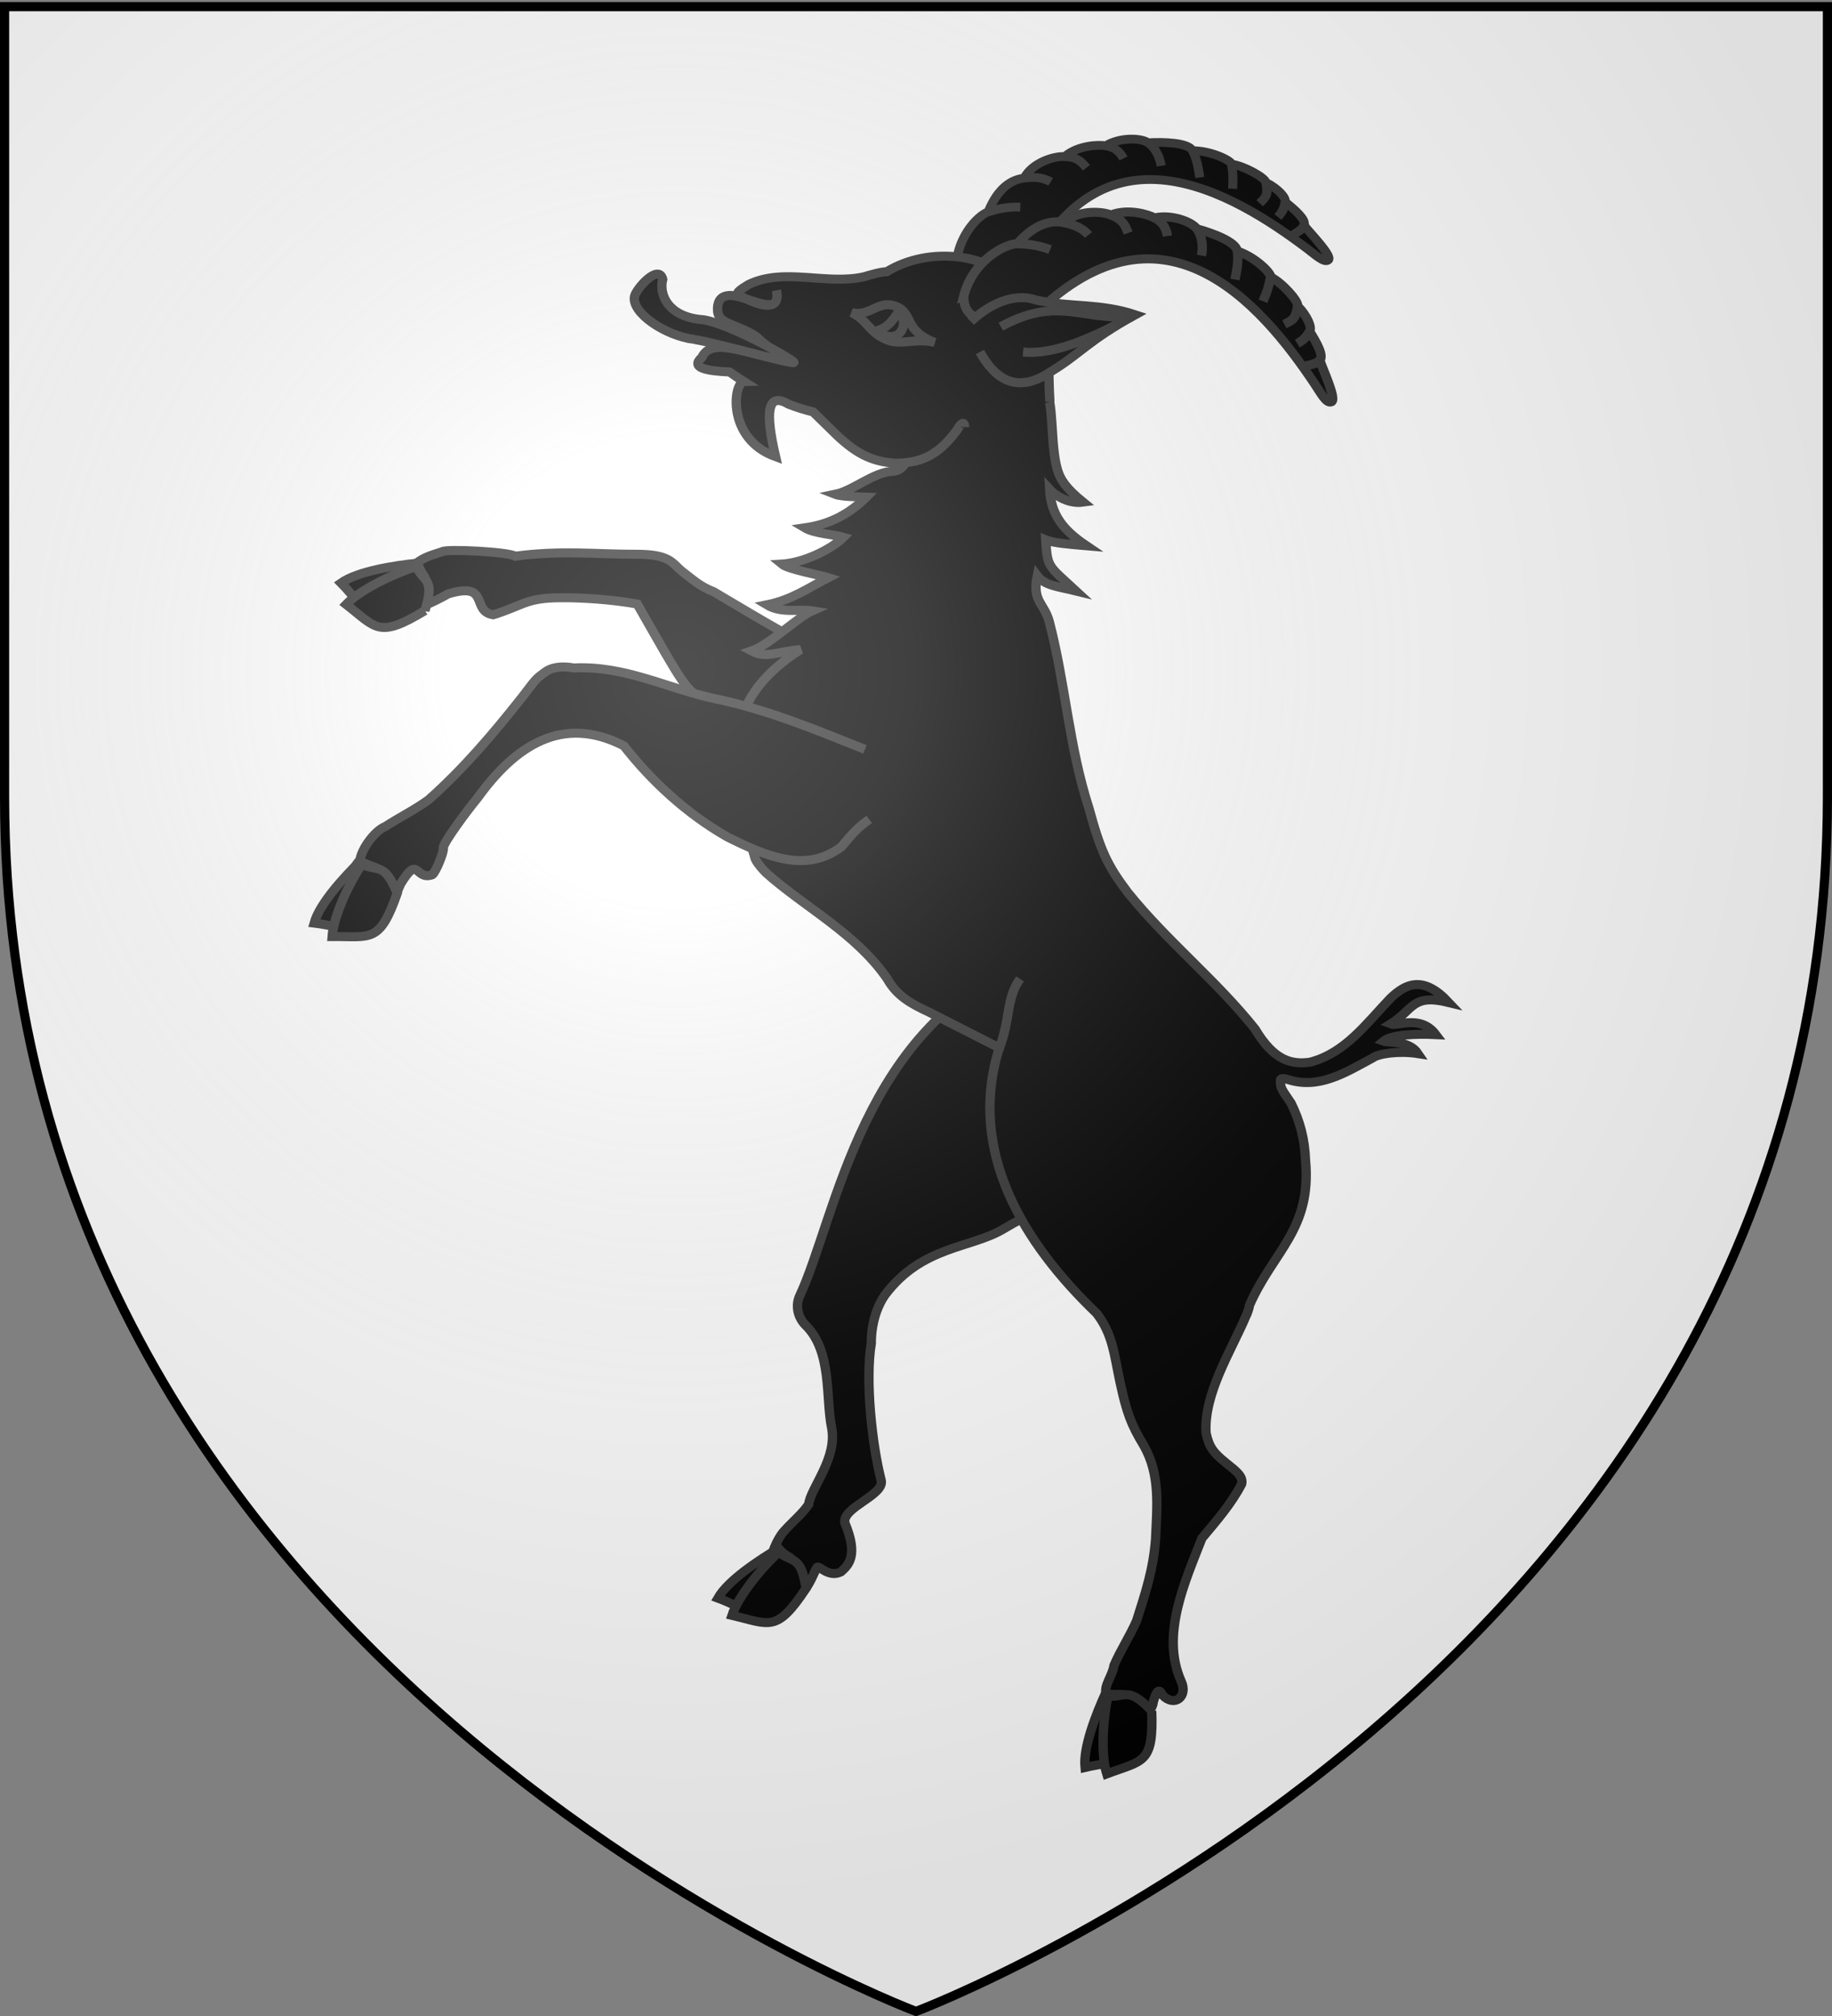 <svg xmlns="http://www.w3.org/2000/svg" xmlns:xlink="http://www.w3.org/1999/xlink" height="660" width="600" version="1.0"><rect width="100%" height="100%" fill="#808080" stroke="none"/><defs><radialGradient xlink:href="#a" id="c" gradientUnits="userSpaceOnUse" gradientTransform="matrix(1.353 0 0 1.349 -77.63 -85.747)" cx="221.445" cy="226.331" fx="221.445" fy="226.331" r="300"/><linearGradient id="a"><stop style="stop-color:white;stop-opacity:.314" offset="0"/><stop offset=".19" style="stop-color:white;stop-opacity:.251"/><stop style="stop-color:#6b6b6b;stop-opacity:.125" offset=".6"/><stop style="stop-color:black;stop-opacity:.125" offset="1"/></linearGradient></defs><g style="display:inline"><path style="fill:#fff;fill-opacity:1;fill-rule:evenodd;stroke:none;stroke-width:1px;stroke-linecap:butt;stroke-linejoin:miter;stroke-opacity:1" d="M300 658.5s298.5-112.32 298.5-397.772V2.176H1.5v258.552C1.5 546.18 300 658.5 300 658.5z"/><g style="display:inline;fill:#000;fill-opacity:1;stroke:#313131;stroke-opacity:1;stroke-width:5.039;stroke-miterlimit:4;stroke-dasharray:none"><g style="fill:#000;fill-opacity:1;stroke:#313131;stroke-opacity:1;stroke-width:5.039;stroke-miterlimit:4;stroke-dasharray:none" transform="matrix(.605 0 0 .586 -289.137 324.44)"><g style="stroke:#313131;stroke-width:1.629;stroke-miterlimit:4;stroke-dasharray:none;stroke-opacity:1;fill:#000;fill-opacity:1"><path d="M725.008 229.93c-7.157.168-30.02-10.862-36.297-13.744-2.506-.678-3.73-1.68-5.751-2.914-2.022-1.235-2.355-3.005-8.637-2.24-6.28.766-12.978.718-20.848 2.765-1.329-.664-12.217.054-12.8.655-1.242.645-3.393 1.33-4.65 3.107-4.446 5.56-1.214 8.513 2.864 6.755.898-.387 2.8-1.733 3.688-2.408 7.134-3.114 4.238 2.662 8.274 2.85.71-.291 2.66-1.307 4.295-2.254 2.26-1.309 4.005-1.793 7.251-2.184 3.735-.45 8.753-.688 13.275-.388 10.406 14.566 9.717 13.848 13.97 16.232 2.978 1.857 22.718 12.645 25.818 13.24" style="fill:#000;fill-opacity:1;stroke:#313131;stroke-width:1.629;stroke-miterlimit:4;stroke-dasharray:none;stroke-opacity:1" transform="rotate(6.592 9237.139 -10762.306) scale(3.092)"/><g style="stroke:#313131;stroke-width:1.577;stroke-miterlimit:4;stroke-dasharray:none;stroke-opacity:1;fill:#000;fill-opacity:1"><path d="M664.125 193.8c-8.67-4.205-6.217-5.96-5.674-12.133 3.499.82 8.279 4.848 11.17 7.492-1.75 2.463.325 3.34-5.496 4.64z" style="fill:#000;fill-opacity:1;stroke:#313131;stroke-width:1.577;stroke-miterlimit:4;stroke-dasharray:none;stroke-opacity:1" transform="scale(3.195) rotate(-48.857 154.388 551.71)"/><path style="fill:#000;fill-opacity:1;stroke:#313131;stroke-width:1.577;stroke-miterlimit:4;stroke-dasharray:none;stroke-opacity:1" d="M664.164 195.552c-8.926-2.695-7.692-4.201-7.966-10.768 3.593.111 9.434 2.572 12.792 4.59-1.228 2.762.622 3.75-4.826 6.178z" transform="scale(3.195) rotate(-48.857 154.388 551.71)"/></g></g><g style="fill:#000;fill-opacity:1;stroke:#313131;stroke-opacity:1;stroke-width:5.039;stroke-miterlimit:4;stroke-dasharray:none"><path d="M1119.25 31.458c-34.165 41.989-66.164 24.578-125.657 61.25-17.75 10.941-43.833 9.223-63.992 36.728-8.122 11.901-7.477 27.03-7.477 27.03-3.408 20.98.503 57.23 5.318 76.523 2.08 8.338-21.047 15.145-19.667 23.764 7.63 18.832 1.77 23.829-2.084 27.473-6.644 3.45-11.722-3.713-12.893-2.556-1.023 1.01-4.849 12.674-8.532 13.721-14.556-14.243-14.904-12.34-16.435-17.07-.225-3.017 2.907-12.13 7.263-17.09 4.368-4.973 9.716-9.544 13.134-14.728.904-8.968 15.781-25.761 12.38-43.017-3.265-16.566.396-42.37-13.994-56.977-4.511-4.58-5.602-11.29-3.243-16.484 19.94-43.906 33.741-152.471 124.973-187.522" style="fill:#000;fill-opacity:1;stroke:#313131;stroke-width:5.039;stroke-miterlimit:4;stroke-dasharray:none;stroke-opacity:1" transform="translate(27.461 40.276)"/><g style="stroke:#313131;stroke-width:1.577;stroke-miterlimit:4;stroke-dasharray:none;stroke-opacity:1;fill:#000;fill-opacity:1"><path style="fill:#000;fill-opacity:1;stroke:#313131;stroke-width:1.577;stroke-miterlimit:4;stroke-dasharray:none;stroke-opacity:1" d="M664.125 193.8c-8.67-4.205-6.217-5.96-5.674-12.133 3.499.82 8.279 4.848 11.17 7.492-1.75 2.463.325 3.34-5.496 4.64z" transform="scale(3.195) rotate(-74.097 414.82 400.391)"/><path d="M664.164 195.552c-8.926-2.695-7.692-4.201-7.966-10.768 3.593.111 9.434 2.572 12.792 4.59-1.228 2.762.622 3.75-4.826 6.178z" style="fill:#000;fill-opacity:1;stroke:#313131;stroke-width:1.577;stroke-miterlimit:4;stroke-dasharray:none;stroke-opacity:1" transform="scale(3.195) rotate(-74.097 414.82 400.391)"/></g></g><path style="fill:#000;fill-opacity:1;stroke:#313131;stroke-width:5.039;stroke-miterlimit:4;stroke-dasharray:none;stroke-opacity:1" d="M1043.145-337.997c5.725 8.072 3.044 32.39 7.247 46.898 1.46 5.133 4.334 10.02 13.828 17.994-8.62 1.254-16.026-4.73-18.083-7.06.792 13.742 6.634 22.187 19.88 31.398-8.319-.736-17.695-1.418-22.004-3.281.926 15.794 1.237 14.109 16.36 28.553-9.694-2.46-16.89-2.942-20.943-8.473-2.85 14.383 3.662 15.043 6.487 25.543 8.902 35.352 10.581 69.626 21.5 104.382 6.233 23.587 9.848 31.777 21.09 47.087 21.232 27.197 47.94 49.094 68.795 76.162 10.388 17.998 19.975 19.933 29.783 18.554 19.026-5.054 30.433-21.57 43.389-35.551 8.53-8.533 17.947-12.988 31.702 2.206-20.083-5.03-18.812 3.878-31.484 12.021 3.703 1.486 16.227-5.445 24.473 5.91-10.407-.556-24.056-.014-28.355 3.712 2.642 1.033 13.783-.744 18.73 6.905-10.597-1.686-21.468.092-24.443 2.36-15.138 8.46-29.29 17.677-45.956 12.13-1.829-.541-3.732-.957-4.043.204-.321 4.9 1.202 5.89 5.704 12.968 4.831 9.955 7.448 20.378 7.852 32.015 3.403 38.66-17.413 50.59-30.25 80.665-.395 2.225-1.326 4.994-1.995 6.261-8.196 19.883-22.887 43.364-21.612 65.405 1.669 7.703 3.63 10.735 11.041 16.859 5.552 4.587 9.174 7.449 8.198 11.63-5.614 11.135-13.628 20.568-21.49 30.296-9.121 24.221-22.33 53.77-11.345 79.565 4.117 8.813-3.476 15.125-10.041 8.006-1.645-3.857-3.117-2.766-4.916 3.73-1.601 13.464-21.145.722-25.537-4.682-1.339-4.113 3.626-10.323 4.272-15.613 3.44-8.33 8.796-16.736 12.26-25.05 4.893-15.906 9.055-28.874 10.241-45.52.78-18.792 2.572-35.933-6.334-52.175-6.922-11.802-9.275-18.167-12.895-35.44-3.245-15.481-3.91-26.894-12.758-38.582-39.678-39.263-70.166-90.575-52.631-148.235l-37.957-19.934c-9.43-4.533-17.383-8.856-22.73-18.716-17.022-25.414-44.25-39.604-65.373-58.954-3.615-3.754-6.192-7.303-6.415-9.354-18.085-59.818-13.602-89.935 24.844-115.562-13.097 1.238-18.413 5.115-26.447.774 9.66-3.403 24.932-18.868 32.76-22.418-7.013-1.149-16.513 1.66-24.52-3.344 13.566-2.833 22.278-9.324 33.287-15.19-4.278-1.408-21.688-4.594-25.165-7.58 11.85-.725 26.674-8.146 33.383-15-4.695-1.464-15.715-1.993-20.944-5.229 14.164-2.096 24.436-8.123 33.305-17.187-3.498-.129-13.4-.15-16.859-1.554 9.99-2.108 21.05-12.758 31.613-12.873 12.554-1.521 8.98-29.269 17.662-38.687"/><use style="fill:#000;fill-opacity:1;stroke:#313131;stroke-width:5.19;stroke-miterlimit:4;stroke-dasharray:none;stroke-opacity:1" xlink:href="#b" height="304.2" width="251" transform="rotate(-19.147 917.115 -462.215) scale(.971)"/><g style="stroke:#313131;stroke-width:1.629;stroke-miterlimit:4;stroke-dasharray:none;stroke-opacity:1;fill:#000;fill-opacity:1"><path d="M759.51 171.865c-2.417-10.168-1.691-15.603-10.331-20.149-4.58-4.075-15.181-4.087-21.888 1.988-.879.126-2.973 1.183-3.754 1.588-6.173 2.653-14.124.765-19.646 4.893-.564.56-2.12 1.767-1.5 2.232.437.212.506.092.922.221 5.44 1.688 6.541.232 5.551-2.258 1.958 5.158-5.328 1.555-8.098 2.387-1.15.28-1.694 1.157-1.496 2.566.204 1.45.9 2.06 2.753 2.474 3.364.75 4.623 1.157 5.53 1.888.54.433 4.57 2.28 4.074 2.874-4.189-.222-8.741-.73-10.734-.313-1.671.368-2.407 1.027-2.791 2.342-1.661 2.194 1.156 2.266 5.25 1.733.897.449 1.83.88 2.787 1.285-1.793.375-1.323 10.695 7.801 12.381-3.211-7.64-3.475-11.336.585-9.733 1.503.31 3.006.526 4.484.627l3.753 2.658c4.712 3.424 7.759 4.42 12.063 3.96 5.023-.89 7.436-3.366 9.568-7.78.46-1.468 1.043-1.831 1.194-.753" style="fill:#000;fill-opacity:1;stroke:#313131;stroke-width:1.629;stroke-miterlimit:4;stroke-dasharray:none;stroke-opacity:1" transform="rotate(10.028 6601.934 -7319.864) scale(3.092)"/><path d="M696.3 171.62c4.604-.027 18.689 1.627 17.819 1.007-1.216-.865-12.47-4.869-16.915-4.79-6.151.66-8.507-3.12-8.297-5.953-1.197-2.746-4.302 2.515-4.316 3.923-.03 2.958 6.436 6.048 11.71 5.814z" style="fill:#000;fill-opacity:1;stroke:#313131;stroke-width:1.629;stroke-miterlimit:4;stroke-dasharray:none;stroke-opacity:1" transform="rotate(10.028 6601.934 -7319.864) scale(3.092)"/><g style="fill:#000;fill-opacity:1;stroke:#313131;stroke-width:.791;stroke-miterlimit:4;stroke-dasharray:none;stroke-opacity:1"><path d="M46.887 5.344c1.372.616 1.538 1.687 3.033 2.264 1.308.504 2.354-.25 4.114.095-2.665-.928-1.915-2.437-3.322-3.011-1.583-.646-2.198.99-3.825.652z" style="fill:#000;fill-opacity:1;stroke:#313131;stroke-width:.791;stroke-miterlimit:4;stroke-dasharray:none;stroke-opacity:1" transform="scale(6.37) rotate(2.028 1928.883 2812.453)"/><path d="M50.924 5.02c.976 1.249.1 3.164-1.891 1.876.965-.368 1.306-.862 1.89-1.875z" style="fill:#000;fill-opacity:1;stroke:#313131;stroke-width:.791;stroke-miterlimit:4;stroke-dasharray:none;stroke-opacity:1" transform="scale(6.37) rotate(2.028 1928.883 2812.453)"/></g></g><path id="b" style="fill:#000;fill-opacity:1;stroke:#313131;stroke-width:5.039;stroke-miterlimit:4;stroke-dasharray:none;stroke-opacity:1" d="M999.552-387.997c5.148-20.776 23.125-29.567 28.977-29.456 5.851.112 11.538.763 17.836 3.275-6.298-2.512-11.985-3.163-17.836-3.275 10.023-11.66 18.741-13.233 25.368-11.803 4.97 1.073 9.776 2.687 13.207 6.883-3.431-4.196-8.237-5.81-13.207-6.883 6.722-6.613 19.141-6.811 25.439-4.3 6.298 2.512 7.684 5.691 9.293 10.07-1.61-4.379-2.995-7.558-9.293-10.07 9.376-3.736 20.092-.27 23.629 1.645 3.536 1.916 6.192 4.793 6.92 10.134-.728-5.341-3.384-8.218-6.92-10.134 8.883-2.114 19.986 2.011 22.865 6.088 2.878 4.078 3.442 9.96 2.513 14.943.929-4.983.365-10.865-2.514-14.943 8.12 2.33 21.21 7.158 21.937 12.499.729 5.341-.364 10.865-1.293 15.848.929-4.983 2.022-10.507 1.293-15.848 9.611 3.227 18.52 12.412 17.995 14.457-1.093 5.524-1.751 7.686-4.113 13.512 2.362-5.826 3.02-7.988 4.113-13.512 6.133 3.052 15.12 13.397 14.625 16.152-1.302 7.243-2.366 7.776-7.22 10.184 4.854-2.408 6.186-2.92 7.22-10.184 5.31 5.754 7.843 12.053 6.474 14.182-1.491 2.32-2.382 4.285-6.683 6.813 4.3-2.528 4.427-3.268 6.683-6.813 3.947 6.532 7.714 13.457 5.54 16.219-1.61 2.045-9.41 3.449-6.348 2.75 4.02-.918 3.33-.588 6.348-2.75 1.432 4.692 9.261 21.756 6.279 23.131-2.715 1.253-5.924-5.1-8.822-9.58-29.296-45.363-83.848-111.55-154.95-35.841-15.324-.336-35.107 4.532-35.355-13.393z"/><path style="fill:#000;fill-rule:evenodd;stroke:#313131;stroke-width:5.039;stroke-linecap:butt;stroke-linejoin:miter;stroke-miterlimit:4;stroke-dasharray:none;stroke-opacity:1;fill-opacity:1" d="M1018.611 32.766c6.466-16.985 3.821-28.636 11.508-39.528"/><g style="stroke:#313131;stroke-width:1.629;stroke-miterlimit:4;stroke-dasharray:none;stroke-opacity:1;fill:#000;fill-opacity:1"><path style="fill:#000;fill-opacity:1;stroke:#313131;stroke-width:1.629;stroke-miterlimit:4;stroke-dasharray:none;stroke-opacity:1" d="M736.834 257.299c-8.798-3.61-17.1-7.21-26.373-9.176-8.416-1.902-15.602-5.985-24.642-5.534 0 0-3.056-.713-4.938.715-1.868 1.418-1.572 1.243-4.035 4.527-5.18 6.76-10.271 12.938-16.406 18.577-2.503 1.864-4.996 3.11-7.588 4.84-1.865.749-4.15 4.093-4.401 5.971-6.16 7.57 2.556 16.181 7.084 4.407 3.267-5.528 2.44-.546 5.548-1.67.62-.453 2.056-4.07 1.943-4.872-.113-.808 4.357-6.993 6.019-9.05 6.533-9.322 14.745-15.112 25.582-9.373 4.891 6.463 11.075 12.3 18.077 16.438 6.948 3.592 13.842 6.632 20.032 1.783 1.554-1.914 2.664-3.37 4.856-4.916" transform="translate(-1332.152 -930.574) scale(3.092)"/><g style="stroke:#313131;stroke-width:1.577;stroke-miterlimit:4;stroke-dasharray:none;stroke-opacity:1;fill:#000;fill-opacity:1"><path d="M664.125 193.8c-8.67-4.205-6.217-5.96-5.674-12.133 3.499.82 8.279 4.848 11.17 7.492-1.75 2.463.325 3.34-5.496 4.64z" style="fill:#000;fill-opacity:1;stroke:#313131;stroke-width:1.577;stroke-miterlimit:4;stroke-dasharray:none;stroke-opacity:1" transform="scale(3.195) rotate(-88.008 330.432 320.77)"/><path style="fill:#000;fill-opacity:1;stroke:#313131;stroke-width:1.577;stroke-miterlimit:4;stroke-dasharray:none;stroke-opacity:1" d="M664.164 195.552c-8.926-2.695-7.692-4.201-7.966-10.768 3.593.111 9.434 2.572 12.792 4.59-1.228 2.762.622 3.75-4.826 6.178z" transform="scale(3.195) rotate(-88.008 330.432 320.77)"/></g></g><g style="stroke:#313131;stroke-width:1.577;stroke-miterlimit:4;stroke-dasharray:none;stroke-opacity:1;fill:#000;fill-opacity:1"><path style="fill:#000;fill-opacity:1;stroke:#313131;stroke-width:1.577;stroke-miterlimit:4;stroke-dasharray:none;stroke-opacity:1" d="M664.125 193.8c-8.67-4.205-6.217-5.96-5.674-12.133 3.499.82 8.279 4.848 11.17 7.492-1.75 2.463.325 3.34-5.496 4.64z" transform="scale(-3.195) rotate(71.153 384.397 -670.367)"/><path d="M664.164 195.552c-8.926-2.695-7.692-4.201-7.966-10.768 3.593.111 9.434 2.572 12.792 4.59-1.228 2.762.622 3.75-4.826 6.178z" style="fill:#000;fill-opacity:1;stroke:#313131;stroke-width:1.577;stroke-miterlimit:4;stroke-dasharray:none;stroke-opacity:1" transform="scale(-3.195) rotate(71.153 384.397 -670.367)"/></g><path style="fill:#000;fill-opacity:1;fill-rule:evenodd;stroke:#313131;stroke-width:5.039;stroke-linecap:butt;stroke-linejoin:miter;stroke-miterlimit:4;stroke-dasharray:none;stroke-opacity:1" d="M1003.428-373.976c8.24-8.185 22.215-16.731 35.38-12.03 18.535 4.163 34.527 1.65 53.648 8.204-25.736 14.591-29.991 22.032-45.72 31.79-19.812 13.897-31.379 1.934-38.355-10.982"/><path style="fill:#000;fill-rule:evenodd;stroke:#313131;stroke-width:5.039;stroke-linecap:butt;stroke-linejoin:miter;stroke-miterlimit:4;stroke-dasharray:none;stroke-opacity:1;fill-opacity:1" d="M1019.703-371.146c30.769-17.341 43.34-3.385 70.76-5.66-18.397 10.196-40.333 21.662-58.73 19.812"/></g></g></g><path d="M300 658.5s298.5-112.32 298.5-397.772V2.176H1.5v258.552C1.5 546.18 300 658.5 300 658.5z" style="opacity:1;fill:url(#c);fill-opacity:1;fill-rule:evenodd;stroke:none;stroke-width:1px;stroke-linecap:butt;stroke-linejoin:miter;stroke-opacity:1"/><path d="M300 658.5S1.5 546.18 1.5 260.728V2.176h597v258.552C598.5 546.18 300 658.5 300 658.5z" style="opacity:1;fill:none;fill-opacity:1;fill-rule:evenodd;stroke:#000;stroke-width:3;stroke-linecap:butt;stroke-linejoin:miter;stroke-miterlimit:4;stroke-dasharray:none;stroke-opacity:1"/></svg>